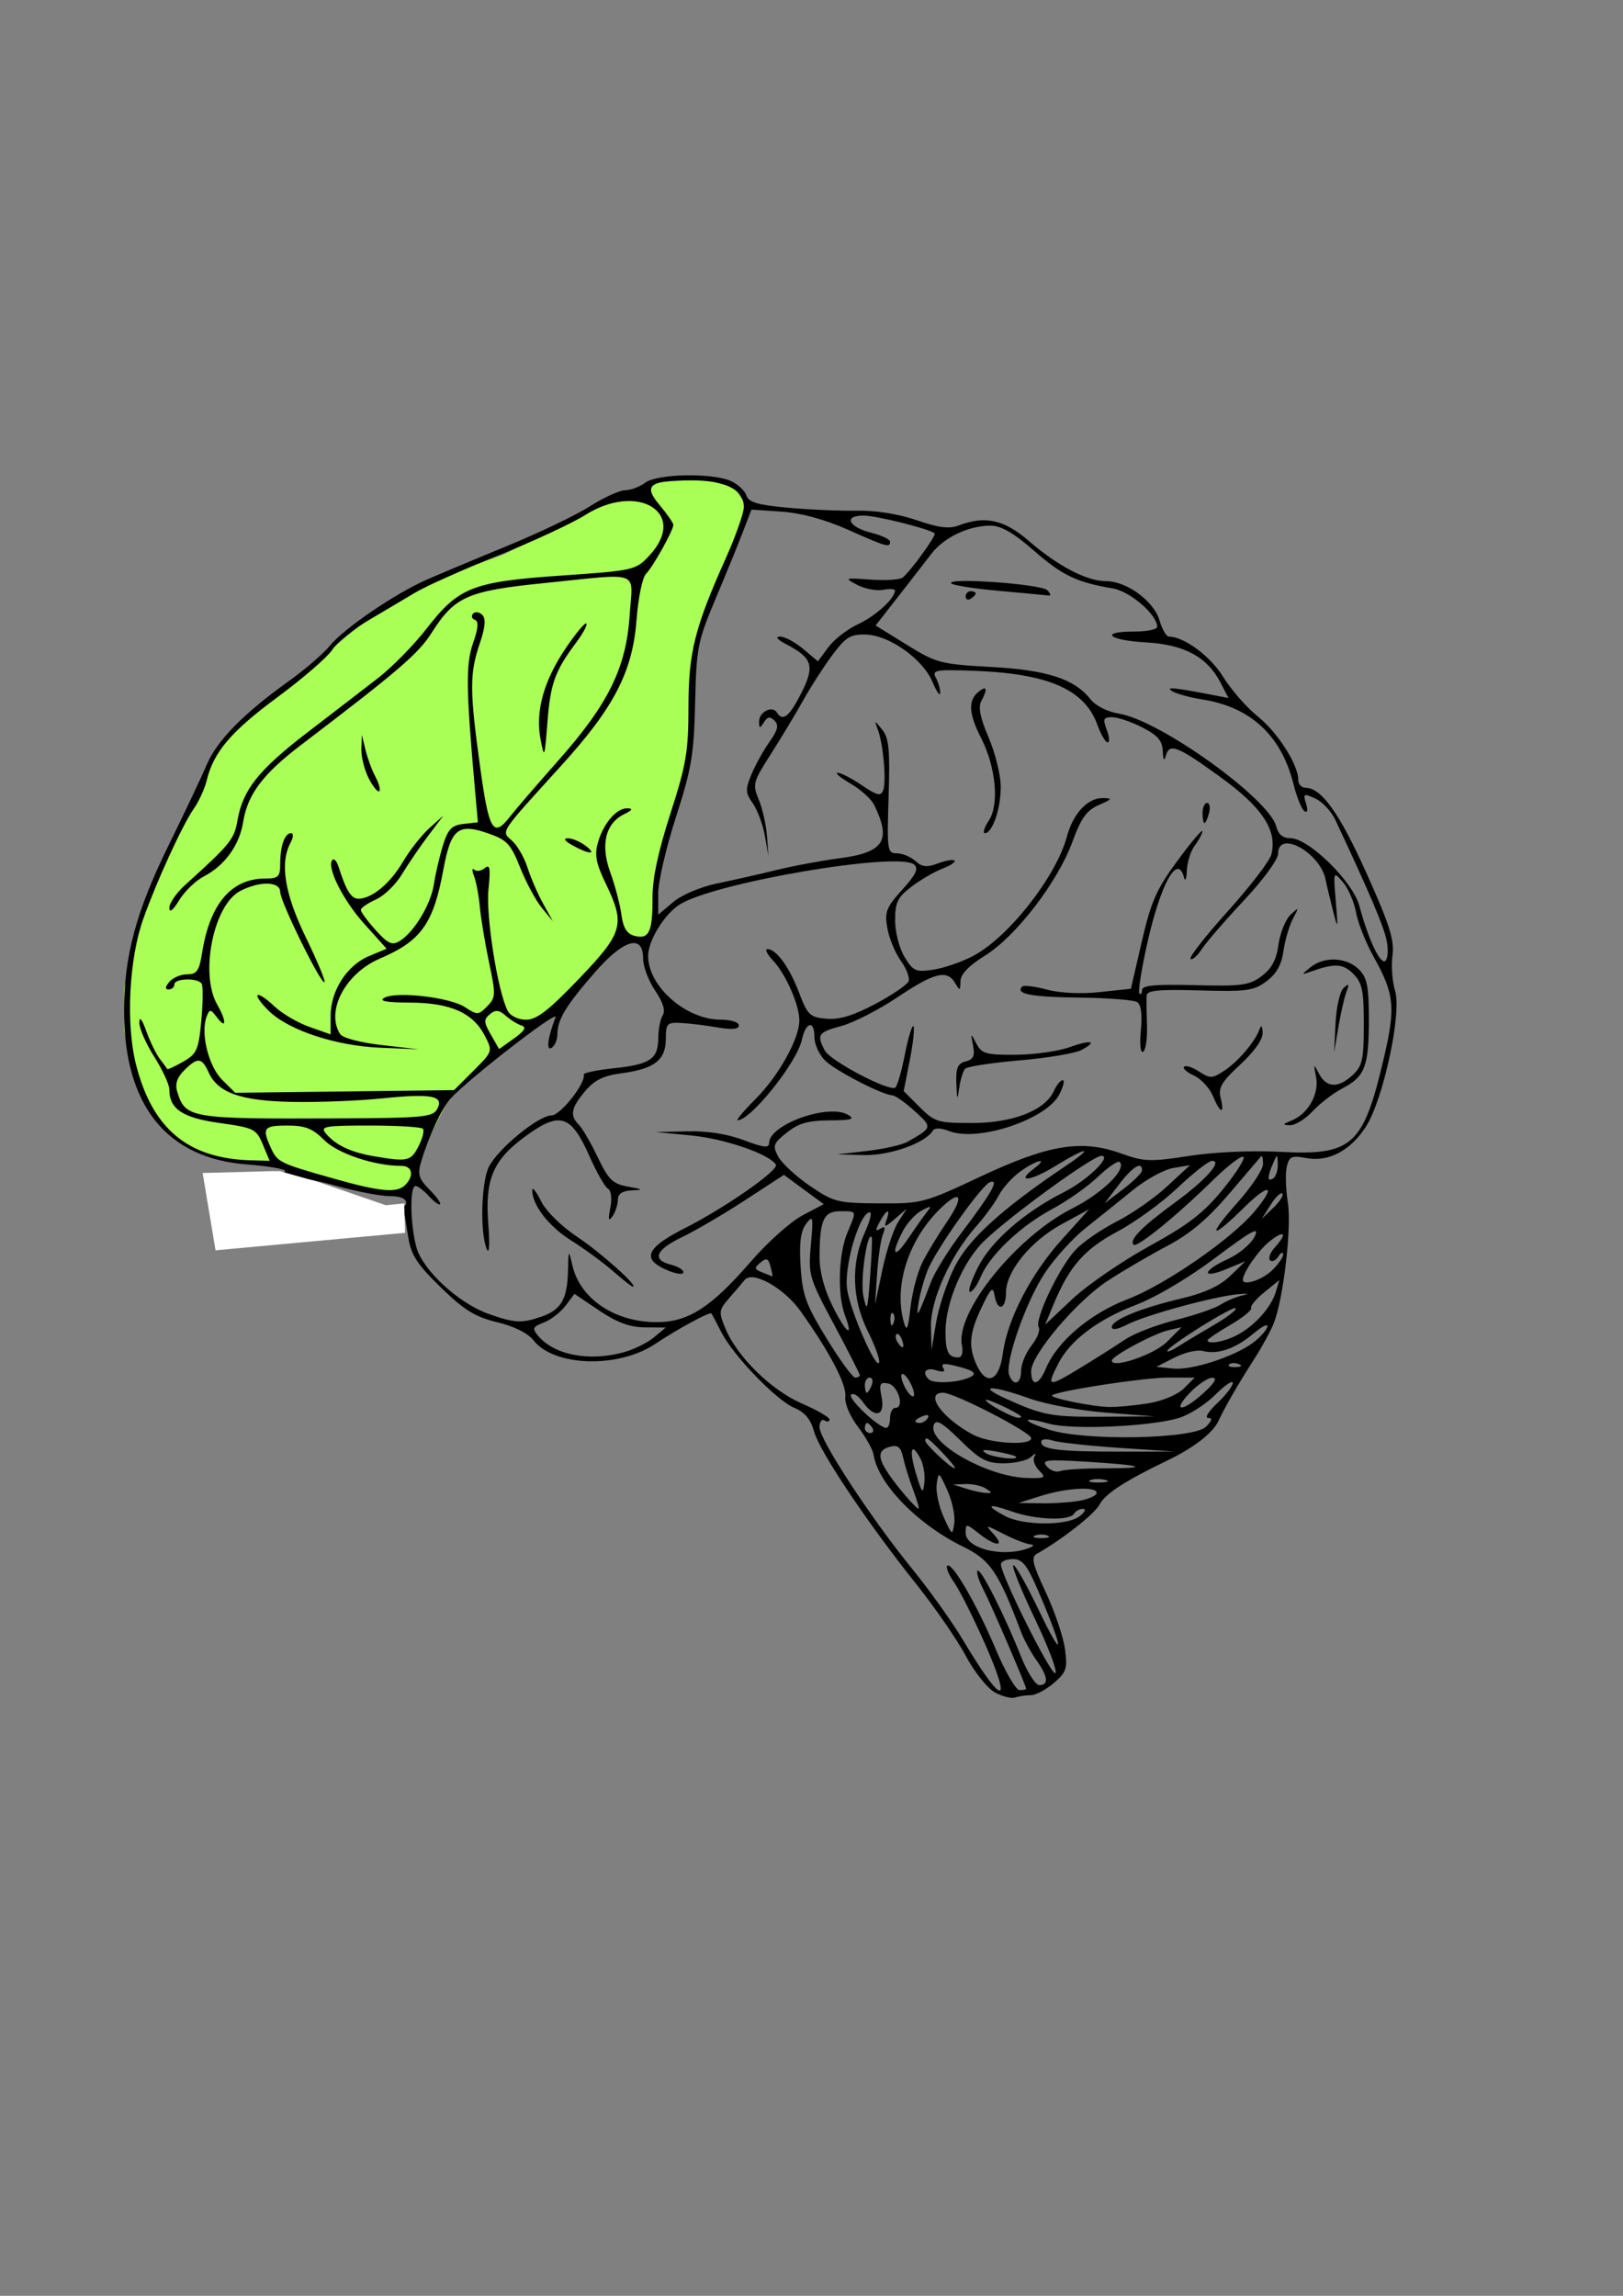 <?xml version="1.0" encoding="UTF-8"?>
<svg width="744.094" height="1052.362" xmlns="http://www.w3.org/2000/svg" xmlns:svg="http://www.w3.org/2000/svg">
 <rect width="100%" height="100%" fill="#808080" stroke="none"/>
 <title>Luria Brain 2</title>

 <g>
  <title>Layer 1</title>
  <path id="svg_2" d="m184.406,548.138c0,0 -48.75,-11.25 -48.75,-11.25c0,0 -12.75,-3.75 -12.75,-3.75c0,0 -24.75,-2.25 -24.75,-2.25c0,0 -10.5,-4.5 -10.5,-4.5c0,0 -12,-8.25 -12,-8.25c0,0 -9,-11.25 -9,-11.25c0,0 -4.5,-9.75 -4.5,-9.75c0,0 -3,-12.75 -3,-12.75c0,0 -2.25,-12 -2.25,-12c0,0 0,-19.5 0,-19.5c0,0 9.75,-39.75 9.75,-39.75c0,0 14.25,-30 14.25,-30c0,0 10.5,-23.25 10.5,-23.25c0,0 7.5,-15.75 7.5,-15.75c0,0 22.5,-21.75 22.5,-21.75c0,0 28.5,-23.25 28.5,-23.25c0,0 21,-17.25 21,-17.25c0,0 35.25,-18.75 35.25,-18.75c0,0 24.75,-9 24.75,-9c0,0 47.25,-23.25 47.25,-23.25c0,0 13.5,-2.25 13.5,-2.25c0,0 8.25,-7.5 8.25,-7.5c0,0 22.5,-1.5 22.5,-1.5c0,0 14.25,3.75 14.25,3.75c0,0 5.25,8.25 5.25,8.25c0,0 -3.75,14.25 -3.75,14.25c0,0 -20.25,50.25 -20.25,50.25c0,0 -1.5,38.25 -1.5,38.25c0,0 -1.5,15 -1.5,15c0,0 -15,51.75 -15,51.75c0,0 0.75,21 0.75,21c0,0 -5.25,9 -5.25,9c0,0 -12,0.75 -12,0.75c0,0 -29.25,30.75 -29.25,30.75c0,0 -33.75,27 -33.75,27c0,0 -12.75,10.5 -12.75,10.5c0,0 -13.5,26.25 -13.5,26.25c0,0 -9.75,21.75 -9.75,21.75z" stroke-linecap="null" stroke-linejoin="null" stroke-dasharray="null" stroke-width="null" fill="#aaff56"/>
  <g id="layer1">
   <path fill="#000000" id="path4755" d="m456.139,775.802c-3.421,-1.861 -9.435,-9.414 -13.364,-16.785c-3.929,-7.37 -14.153,-22.186 -22.721,-32.924c-22.559,-28.27 -44.289,-60.718 -46.833,-69.931c-1.538,-5.572 -4.253,-8.832 -8.986,-10.793c-8.262,-3.422 -28.045,-23.934 -33.59,-34.828c-2.227,-4.374 -4.247,-8.198 -4.49,-8.496c-0.722,-0.887 -15.596,7.191 -25.757,13.989c-16.858,11.278 -46.288,10.438 -55.75,-1.592c-2.63,-3.343 -8.932,-6.495 -16.726,-8.365c-10.08,-2.418 -15.09,-5.513 -25.825,-15.954c-10.886,-10.587 -13.612,-14.794 -14.928,-23.028l-1.61,-10.074l-12.951,1.282c-7.123,0.705 -19.819,1.99 -28.214,2.854c-9.677,0.996 -18.264,0.581 -23.461,-1.134c-8.465,-2.794 -20.199,-12.126 -20.199,-16.065c0,-1.23 6.759,-2.961 15.02,-3.846c8.261,-0.885 15.02,-2.377 15.02,-3.316c0,-0.939 -7.835,-2.301 -17.411,-3.025c-37.158,-2.81 -56.607,-27.223 -56.491,-70.908c0.066,-24.701 5.602,-45.187 20.317,-75.172c7.484,-15.251 15.432,-32.037 17.662,-37.304c4.604,-10.872 16.875,-23.388 37.079,-37.819c7.625,-5.447 16.306,-12.902 19.291,-16.569c6.434,-7.903 29.63,-23.739 44.254,-30.211c5.719,-2.531 22.356,-9.509 36.971,-15.506c14.615,-5.997 31.716,-14.187 38.002,-18.2c6.286,-4.013 13.564,-7.329 16.175,-7.369c2.611,-0.04 6.765,-1.6 9.232,-3.466c5.449,-4.121 30.789,-4.593 39.265,-0.731c3.212,1.464 6.408,4.448 7.101,6.632c0.984,3.1 5.176,4.326 19.108,5.588c9.816,0.89 24.086,1.5 31.712,1.357c8.503,-0.16 19.038,1.529 27.244,4.367c9.976,3.45 14.864,4.062 19.214,2.409c12.154,-4.621 20.869,-2.702 32.176,7.085c13.313,11.522 26.543,18.425 35.313,18.425c9.536,0 21.964,9.073 24.596,17.958c1.216,4.103 3.138,7.46 4.272,7.46c6.948,0 19.083,8.981 24.892,18.422c3.627,5.895 10.796,14.094 15.931,18.22c9.164,7.364 18.55,22.099 18.55,29.121c0,1.957 1.502,3.558 3.337,3.558c7.261,0 15.58,11.675 27.991,39.282c10.526,23.414 12.769,30.526 11.844,37.557c-0.628,4.77 -0.077,12.142 1.225,16.382c3.1,10.101 -5.473,49.81 -13.409,62.109c-7.12,11.035 -17.111,16.307 -27.285,14.398c-6.76,-1.268 -7.88,-0.776 -8.987,3.951c-0.696,2.97 -0.478,10.325 0.483,16.344c1.809,11.329 -1.979,43.94 -6.433,55.376c-1.337,3.433 -5.296,10.712 -8.798,16.175c-7.588,11.837 -13.457,21.981 -16.619,28.725c-2.588,5.519 -11.324,12.256 -23.428,18.069c-19.075,9.16 -28.54,15.291 -30.941,20.041c-2.187,4.326 -17.358,16.272 -28.791,22.67c-2.806,1.57 -2.138,4.499 4.035,17.691c4.069,8.695 8.021,20.357 8.783,25.916c1.242,9.059 0.713,10.685 -5.094,15.675c-3.563,3.062 -8.312,5.567 -10.552,5.567c-2.24,0 -5.458,0.481 -7.15,1.069c-1.693,0.588 -5.877,-0.454 -9.299,-2.315zm-4.627,-22.439c-5.189,-11.756 -11.483,-24.294 -13.987,-27.862c-2.504,-3.568 -3.972,-7.068 -3.263,-7.777c2.081,-2.081 13.601,17.711 22.186,38.115c4.373,10.394 9.312,18.897 10.976,18.897c1.664,0 3.025,-0.291 3.025,-0.648c0,-1.384 -16.068,-38.657 -19.655,-45.594c-2.086,-4.034 -3.264,-7.862 -2.618,-8.508c1.381,-1.381 12.327,20.214 19.846,39.153c2.901,7.308 6.714,13.287 8.473,13.287c4.459,0 3.989,-3.953 -1.366,-11.473c-2.51,-3.525 -5.696,-9.405 -7.079,-13.066c-10.335,-27.355 -14.052,-32.822 -26.435,-38.881c-20.97,-10.259 -39.082,-28.86 -41.123,-42.229c-0.354,-2.323 -3.558,-8.042 -7.118,-12.71c-3.748,-4.915 -6.194,-10.726 -5.81,-13.808c0.684,-5.491 -7.099,-20.361 -20.549,-39.263c-7.61,-10.694 -22.105,-18.755 -25.635,-14.255c-0.855,1.09 -3.944,4.719 -6.865,8.063c-5.03,5.76 -5.129,6.514 -1.875,14.302c5.401,12.926 20.982,28.168 34.995,34.234c6.939,3.004 12.635,6.303 12.656,7.331c0.022,1.028 -1,1.227 -2.271,0.441c-1.271,-0.785 -2.311,0.599 -2.311,3.077c0,5.684 23.477,41.584 42.382,64.811c7.919,9.729 18.425,24.43 23.346,32.669c18.113,30.323 23.081,31.158 10.075,1.692zm23.039,-11.138c-6.183,-12.93 -10.687,-24.064 -10.01,-24.741c0.677,-0.677 5.927,8.548 11.666,20.501c11.473,23.897 11.912,19.859 0.714,-6.574c-5.962,-14.073 -7.971,-16.753 -12.562,-16.753c-3.006,0 -5.465,1.089 -5.465,2.42c0,4.959 23.034,51.044 24.928,49.873c1.084,-0.67 -3.088,-11.797 -9.271,-24.727zm-4.103,-32.188c3.177,-1.018 4.177,-1.954 2.221,-2.08c-1.955,-0.127 -7.525,-2.254 -12.377,-4.728c-8.742,-4.457 -8.785,-4.457 -4.752,0c5.386,5.952 0.961,5.761 -6.732,-0.291c-5.897,-4.638 -6.088,-4.649 -6.088,-0.334c0,6.998 15.834,11.243 27.729,7.434zm9.821,-6.152c-1.589,-0.641 -4.188,-0.641 -5.777,0c-1.589,0.641 -0.289,1.165 2.888,1.165c3.177,0 4.477,-0.524 2.888,-1.165zm-45.937,-20.761c-3.895,-8.609 -4.056,-8.701 -4.883,-2.787c-0.47,3.364 0.958,10.123 3.173,15.02c3.895,8.609 4.056,8.701 4.883,2.787c0.47,-3.364 -0.958,-10.123 -3.173,-15.02zm60.515,11.967c2.467,-1.866 3.247,-3.426 1.733,-3.466c-1.514,-0.04 -3.395,0.966 -4.18,2.237c-2.094,3.389 -17.626,2.817 -28.593,-1.053c-10.973,-3.872 -12.395,-2.958 -3.179,2.042c8.285,4.495 28.407,4.636 34.219,0.24zm-76.211,-12.205c-1.788,-4.766 -3.854,-11.428 -4.593,-14.806c-1.04,-4.757 -2.386,-5.868 -5.974,-4.93c-5.633,1.473 -5.848,4.759 -0.804,12.289c4.142,6.184 12.7,16.111 13.888,16.111c0.404,0 -0.729,-3.899 -2.517,-8.665zm76.942,4.91c3.971,-0.794 7.221,-2.354 7.221,-3.466c0,-3.07 -13.743,-2.354 -25.418,1.325l-10.398,3.276l10.687,0.155c5.878,0.085 13.936,-0.495 17.908,-1.29zm-73.699,-19.436c-4.161,-7.775 -5.194,-3.656 -1.848,7.369c2.71,8.93 3.128,9.353 3.768,3.805c0.396,-3.432 -0.468,-8.46 -1.92,-11.174zm30.084,13.948c-1.906,-1.232 -6.066,-2.152 -9.243,-2.045l-5.777,0.195l5.777,1.85c3.177,1.018 7.337,1.938 9.243,2.045c3.081,0.173 3.081,-0.054 0,-2.045zm54.836,-3.912c-2.248,-0.586 -5.368,-0.547 -6.932,0.086c-1.565,0.633 0.275,1.112 4.088,1.065c3.813,-0.047 5.093,-0.565 2.844,-1.151zm-30.429,-4.362c-2.009,-2.009 -2.97,-4.868 -2.137,-6.354c0.988,-1.762 0.433,-1.697 -1.596,0.186c-1.712,1.589 -7.287,2.888 -12.391,2.888c-7.916,0 -10.856,-1.554 -20.018,-10.578c-8.32,-8.195 -11.047,-9.775 -12.106,-7.015c-3.136,8.172 24.807,23.965 43.071,24.342c8.049,0.166 8.507,-0.141 5.178,-3.47zm29.314,-0.969c22.283,0 18.993,-1.395 -7.096,-3.01c-18.884,-1.169 -21.19,-0.91 -18.693,2.099c1.566,1.888 4.326,2.865 6.133,2.171c1.807,-0.693 10.652,-1.26 19.656,-1.26zm-73.362,-6.932c-6.709,-7.002 -8.088,-7.968 -8.088,-5.666c0,1.586 11.782,12.599 13.479,12.599c0.688,0 -1.738,-3.119 -5.391,-6.932zm33.313,1.487c-0.53,-0.453 -4.602,-1.491 -9.05,-2.308c-5.69,-1.044 -7.06,-0.81 -4.622,0.788c3.132,2.053 15.963,3.479 13.672,1.519zm47.562,-3.942c-13.98,-0.938 -27.757,-2.45 -30.617,-3.361c-3.143,-1.001 -5.199,-0.696 -5.199,0.77c0,3.346 8.643,4.357 36.971,4.323l24.262,-0.029l-25.418,-1.704zm-40.438,-4.452c0,-2.671 -35.206,-20.822 -40.386,-20.822c-8.824,0 -0.372,11.789 13.813,19.267c7.67,4.044 26.573,5.15 26.573,1.555zm80.133,-5.225c2.847,-2.848 3.141,-4.044 0.992,-4.044c-1.678,0 0.179,-3.017 4.126,-6.704c3.947,-3.687 7.177,-7.881 7.177,-9.32c0,-1.439 -3.62,1.004 -8.044,5.428c-4.424,4.424 -11.963,9.214 -16.753,10.645c-13.175,3.935 -48.949,5.501 -59.415,2.601c-13.169,-3.648 -12.964,-1.365 0.252,2.812c16.443,5.196 66.033,4.215 71.664,-1.418zm-152.921,0.578c-0.785,-1.271 -1.887,-2.311 -2.447,-2.311c-0.561,0 -1.019,1.04 -1.019,2.311c0,1.271 1.101,2.311 2.447,2.311c1.346,0 1.804,-1.04 1.019,-2.311zm8.088,-4.622c0,-2.542 1.112,-4.621 2.471,-4.621c4.319,0 1.199,-10.312 -3.385,-11.186c-3.766,-0.718 -4.178,0.169 -2.946,6.331c1.74,8.701 -3.204,9.903 -8.665,2.107c-1.949,-2.783 -4.341,-4.263 -5.315,-3.288c-1.69,1.69 12.491,15.088 16.107,15.218c0.953,0.034 1.733,-2.018 1.733,-4.559zm17.314,0.026c0.81,-1.31 -0.118,-1.697 -2.174,-0.908c-4.003,1.536 -4.736,3.192 -1.412,3.192c1.196,0 2.81,-1.028 3.586,-2.284zm42.572,-0.888c-2.359,-2.111 -15.982,-8.384 -15.982,-7.359c0,1.436 11.98,8.004 14.827,8.128c1.165,0.051 1.685,-0.295 1.155,-0.769zm39.475,-1.537c-12.349,-0.949 -27.922,-3.826 -35.6,-6.577c-17.27,-6.186 -24.368,-6.084 -10.614,0.153c17.024,7.721 20.902,8.432 45.059,8.268l23.107,-0.157l-21.952,-1.688zm19.237,-4.331c6.355,-1.045 13.283,-3.967 16.111,-6.794l4.961,-4.962l-12.464,0c-10.951,0 -50.785,6.13 -52.893,8.14c-1.243,1.185 18.548,5.218 26.203,5.34c3.813,0.06 11.949,-0.715 18.081,-1.723zm25.208,-4.756c5.069,-4.611 6.361,-6.887 3.935,-6.932c-1.986,-0.037 -6.6,3.052 -10.253,6.864c-8.597,8.973 -3.531,9.027 6.318,0.068zm-134.562,-4.689c-1.477,-2.759 -3.205,-4.497 -3.84,-3.862c-0.635,0.635 0.053,3.413 1.53,6.173c1.477,2.759 3.205,4.497 3.84,3.862c0.635,-0.635 -0.053,-3.413 -1.53,-6.173zm-17.65,1.155c0.732,-1.906 0.323,-3.466 -0.908,-3.466c-1.231,0 -2.238,1.56 -2.238,3.466c0,1.906 0.409,3.466 0.908,3.466c0.5,0 1.507,-1.56 2.238,-3.466zm44.07,-3.23c4.984,-1.952 3.314,-3.462 -6.395,-5.786c-4.643,-1.111 -6.071,-0.796 -4.91,1.083c1.132,1.831 0.12,2.169 -3.272,1.092c-4.693,-1.49 -6.626,0.888 -3.37,4.144c2.003,2.003 12.247,1.698 17.947,-0.534zm24.416,-3.391c0,-3.006 2.147,-8.195 4.772,-11.531c2.624,-3.336 4.114,-7.13 3.311,-8.43c-2.077,-3.361 9.486,-27.631 16.888,-35.448c3.423,-3.615 11.943,-9.479 18.933,-13.032c6.99,-3.553 17.388,-10.805 23.107,-16.115l10.398,-9.656l-7.634,1.281c-4.199,0.705 -12.517,5.256 -18.486,10.114c-5.968,4.859 -15.671,12.643 -21.56,17.299c-5.89,4.656 -14.348,13.953 -18.797,20.661c-8.729,13.162 -18.547,41.234 -16.388,46.86c2.051,5.345 5.456,4.095 5.456,-2.003zm11.362,-1.004c5.105,-12.325 20.288,-25.209 37.423,-31.757c17.17,-6.561 47.49,-27.482 58.095,-40.085c10.39,-12.347 7.202,-13.633 -4.711,-1.899c-15.318,15.088 -17.198,13.655 -2.994,-2.281c6.456,-7.244 11.738,-15.216 11.738,-17.715c0,-2.5 -0.372,-4.112 -0.827,-3.583c-0.455,0.529 -7.073,8.282 -14.707,17.227c-9.975,11.688 -18.031,18.453 -28.634,24.042c-8.115,4.277 -20.288,11.407 -27.052,15.843c-14.363,9.42 -35.072,33.893 -35.072,41.445c0,7.207 3.51,6.562 6.741,-1.237zm16.91,-0.972c6.691,-4.093 15.48,-9.669 19.53,-12.392c4.051,-2.723 14.449,-6.719 23.107,-8.88c8.658,-2.161 17.898,-5.327 20.533,-7.035c2.635,-1.708 7.314,-3.652 10.398,-4.319c3.084,-0.667 1.968,-0.87 -2.48,-0.45c-11.319,1.067 -42.414,9.589 -50.784,13.917c-4.292,2.219 -6.984,2.652 -6.984,1.123c0,-3.267 13.182,-8.665 32.127,-13.155c10.429,-2.472 17.432,-5.729 22.175,-10.313l6.932,-6.701l-8.665,3.591c-11.651,4.829 -11.124,0.718 0.585,-4.562c5.088,-2.294 10.623,-6.923 12.301,-10.286c2.454,-4.919 -1.043,-3.041 -17.879,9.602c-12.506,9.391 -27.329,18.162 -36.829,21.792c-17.064,6.52 -29.745,16.085 -35.128,26.493c-5.871,11.353 -5.108,11.462 11.059,1.573zm-102.214,4.032c0,-0.604 -5.336,-11.085 -11.858,-23.291c-11.463,-21.454 -11.815,-22.667 -10.573,-36.451c1.176,-13.045 0.99,-13.865 -2.184,-9.637c-2.53,3.37 -3.211,8.689 -2.517,19.641c0.824,13.003 2.426,17.424 11.925,32.928c6.035,9.849 11.925,17.908 13.089,17.908c1.164,0 2.117,-0.494 2.117,-1.098zm65.561,-9.877c2.093,-15.774 12.885,-36.595 27.182,-52.443l12.394,-13.739l-12.531,6.807c-14.229,7.729 -25.596,21.68 -25.596,31.416c0,7.807 -3.906,8.847 -5.206,1.386c-0.77,-4.418 -1.654,-3.637 -5.887,5.199c-5.671,11.838 -6.234,18.051 -2.401,26.464c4.543,9.97 10.372,7.506 12.044,-5.09zm114.529,-4.865c3.097,-2.245 6.12,-5.548 6.717,-7.34c0.598,-1.792 -2.276,-0.429 -6.387,3.03c-8.282,6.969 -16.395,9.732 -23.286,7.929c-2.498,-0.653 -8.279,0.718 -12.848,3.047l-8.306,4.234l7.686,0.797c8.424,0.873 27.558,-5.271 36.424,-11.697zm-176.426,-5.426c-7.335,-14.718 -7.815,-31.066 -1.334,-45.348c2.685,-5.916 3.443,-9.637 1.857,-9.109c-4.809,1.603 -11.505,25.239 -9.996,35.286c1.516,10.094 13.415,37.26 14.671,33.493c0.428,-1.283 -1.911,-7.728 -5.197,-14.323zm170.072,15.067c-1.668,-0.667 -3.661,-0.585 -4.429,0.182c-0.768,0.768 0.597,1.314 3.033,1.214c2.692,-0.111 3.239,-0.658 1.396,-1.396zm-32.931,-10.182l6.723,-6.723l-6.176,1.428c-6.693,1.547 -25.817,11.837 -25.817,13.891c0,3.881 19.388,-2.714 25.27,-8.595zm-249.016,4.758c4.664,-1.295 10.903,-4.375 13.864,-6.842l5.384,-4.487l-9.588,-0.077c-6.935,-0.056 -12.728,-2.19 -20.933,-7.711l-11.344,-7.634l-4.119,5.461c-2.265,3.004 -6.736,6.456 -9.935,7.672c-5.07,1.928 -5.414,2.696 -2.678,5.993c7.4,8.916 23.481,12.032 39.349,7.625zm155.008,-3.302c-2.893,-15.134 24.891,-49.566 50.462,-62.534c14.007,-7.104 25.211,-18.046 21.884,-21.373c-0.76,-0.76 -5.263,2.308 -10.005,6.819c-4.742,4.511 -14.176,11.159 -20.963,14.773c-14.413,7.675 -28.628,21.151 -32.712,31.013c-1.583,3.821 -3.808,6.947 -4.947,6.947c-1.138,0 0.548,-5.166 3.748,-11.48c6.008,-11.857 21.283,-25.163 39.319,-34.249c10.681,-5.381 22.319,-16.671 17.155,-16.641c-3.937,0.022 -41.297,27.127 -53.564,38.86c-9.755,9.331 -17.893,28.295 -17.893,41.698c0,9.227 1.294,11.852 5.841,11.852c1.686,0 2.338,-2.211 1.674,-5.683zm115.634,-9.235c6.094,-3.542 10.544,-6.976 9.889,-7.631c-1.241,-1.241 -31.368,17.603 -31.368,19.62c0,0.632 2.34,-0.358 5.199,-2.2c2.86,-1.842 10.185,-6.247 16.279,-9.789zm-143.149,6.731c-0.753,-1.961 -1.864,-3.07 -2.47,-2.464c-0.606,0.606 -0.416,2.21 0.422,3.566c2.278,3.687 3.61,2.97 2.048,-1.101zm24.113,-33.164c6.309,-12.746 21.677,-26.721 51.161,-46.526c13.405,-9.004 9.706,-8.854 -5.013,0.203c-11.248,6.921 -18.443,7.72 -9.656,1.071c6.95,-5.258 1.362,-4.098 -6.201,1.288c-3.71,2.642 -8.184,7.581 -9.941,10.976c-1.758,3.395 -6.43,9.812 -10.384,14.26c-11.772,13.243 -21.051,33.826 -20.741,46.006l0.27,10.607l2.079,-12.531c1.143,-6.892 4.936,-18.301 8.427,-25.355zm129.444,31.173c8.053,-4.19 15.653,-12.592 17.814,-19.696l1.708,-5.612l-6.919,5.612c-3.805,3.087 -6.509,6.334 -6.008,7.215c0.501,0.881 -3.793,4.36 -9.543,7.729c-5.75,3.369 -10.454,6.548 -10.454,7.062c0,2.05 7.509,0.755 13.401,-2.311zm-179.708,-9.292c-3.456,-9.089 -2.908,-27.928 1.091,-37.498c4.422,-10.584 4.595,-10.042 -3.197,-10.042c-7.624,0 -9.43,3.985 -9.481,20.92c-0.02,6.767 2.125,14.85 6.011,22.648c6.23,12.502 9.78,15.03 5.575,3.971zm35.714,-24.433c2.284,-4.448 7.227,-12.58 10.983,-18.07c7.873,-11.508 6.827,-15.335 -1.958,-7.164c-15.246,14.18 -22.515,35.953 -17.682,52.963c1.32,4.646 1.922,3.288 3.072,-6.932c0.787,-6.99 3.3,-16.348 5.584,-20.796zm-13.586,23.733c-0.768,-0.768 -1.314,0.597 -1.214,3.033c0.111,2.692 0.658,3.239 1.396,1.396c0.668,-1.668 0.586,-3.661 -0.182,-4.429zm-161.131,1.442c8.967,-3.126 11.778,-8.005 12.086,-20.979c0.235,-9.929 0.244,-9.939 2.05,-2.312c3.609,15.247 19.444,25.845 38.616,25.845c14.494,0 24.922,-6.723 43.261,-27.889c7.527,-8.688 18.101,-18.138 23.496,-21l9.81,-5.204l-9.12,-6.707l-9.12,-6.707l-17.842,11.627c-9.813,6.395 -22.782,13.992 -28.818,16.884c-12.129,5.809 -14.025,10.415 -5.199,12.63c3.177,0.797 5.777,2.351 5.777,3.453c0,2.629 -12.134,-2.016 -14.263,-5.46c-2.383,-3.857 2.005,-8.163 15.058,-14.778c18.432,-9.34 43.127,-26.582 41.603,-29.047c-2.998,-4.851 -23.518,-11.904 -38.932,-13.381l-16.175,-1.55l14.417,-0.339c9.312,-0.219 18.517,1.219 25.995,4.061c9.004,3.421 11.578,3.713 11.578,1.313c0,-8.472 27.13,-18.207 36.143,-12.97c3.459,2.01 1.821,2.512 -8.414,2.577c-9.845,0.063 -14.26,1.323 -19.592,5.589c-6.257,5.006 -6.614,6.01 -3.926,11.032c1.626,3.039 8.153,9.071 14.504,13.405c10.896,7.435 12.681,7.888 31.655,8.02c19.612,0.137 20.757,-0.165 46.481,-12.244c31.343,-14.718 46.31,-17.183 64.539,-10.628c10.512,3.78 13.399,3.885 31.115,1.129c11.465,-1.784 28.675,-2.559 41.681,-1.879c33.366,1.745 38.268,-2.704 47.742,-43.337c5.376,-23.056 4.753,-29.061 -4.785,-46.125c-3.552,-6.354 -7.175,-15.489 -8.051,-20.299c-0.876,-4.81 -3.582,-11.049 -6.013,-13.864c-4.415,-5.114 -4.418,-5.107 -3.262,8.745c1.075,12.873 0.988,13.203 -1.216,4.622c-1.305,-5.084 -2.877,-11.672 -3.492,-14.641c-2.569,-12.401 -21.727,-22.816 -21.727,-11.812c0,2.673 -6.811,11.999 -15.61,21.374c-8.586,9.148 -17.31,19.232 -19.389,22.409c-2.078,3.177 -4.4,5.182 -5.159,4.456c-0.76,-0.727 6.967,-10.59 17.171,-21.919c10.203,-11.329 19.154,-22.998 19.89,-25.93c2.785,-11.095 -4.151,-21.584 -23.537,-35.594c-19.852,-14.346 -23.287,-15.642 -24.919,-9.398c-0.655,2.507 -1.159,1.647 -1.325,-2.264c-0.208,-4.901 -2.309,-7.349 -9.419,-10.976c-5.033,-2.568 -11.246,-4.668 -13.807,-4.668c-4.012,0 -4.353,0.799 -2.46,5.777c1.208,3.177 1.391,5.777 0.407,5.777c-0.984,0 -3.104,-3.637 -4.712,-8.083c-5.9,-16.318 -22.642,-23.559 -57.282,-24.775c-17.07,-0.6 -18.643,-0.295 -16.753,3.237c1.148,2.144 2.033,5.267 1.968,6.939c-0.066,1.672 -1.655,-0.599 -3.533,-5.047c-4.428,-10.49 -19.753,-21.397 -30.506,-21.711c-7.065,-0.207 -9.218,1.099 -15.337,9.297c-3.915,5.246 -9.943,14.604 -13.396,20.796c-3.453,6.192 -10.152,17.311 -14.887,24.708c-8.137,12.711 -8.441,13.852 -5.542,20.796c1.687,4.041 3.384,11.507 3.77,16.59l0.703,9.243l-1.679,-9.307c-0.924,-5.119 -3.408,-11.775 -5.521,-14.792c-3.417,-4.878 -3.478,-6.354 -0.552,-13.356c1.809,-4.33 5.524,-11.011 8.257,-14.848c3.78,-5.308 4.324,-7.62 2.276,-9.667c-2.047,-2.048 -3.212,-1.867 -4.87,0.756c-1.88,2.974 -2.184,2.926 -2.215,-0.35c-0.04,-4.351 6.066,-7.505 8.115,-4.19c2.712,4.388 5.737,2.012 11.226,-8.821c6.305,-12.442 5.174,-16.122 -6.886,-22.412c-4.125,-2.151 -5.223,-3.506 -2.847,-3.515c2.127,-0.008 6.903,2.541 10.614,5.664l6.748,5.678l4.79,-6.478c2.634,-3.563 8.776,-8.319 13.648,-10.568c7.972,-3.681 16.761,-11.672 16.895,-15.363c0.028,-0.777 -2.425,-0.939 -5.452,-0.361c-3.027,0.579 -8.354,-0.442 -11.838,-2.267c-6.111,-3.202 -5.897,-3.288 6.081,-2.425c6.829,0.491 13.462,0.068 14.74,-0.942c3.593,-2.838 15.574,-19.373 14.662,-20.236c-2.136,-2.019 -26.696,-8.173 -32.617,-8.173c-9.383,0 -6.952,5.238 3.676,7.917c4.67,1.177 8.49,2.997 8.49,4.044c0,2.88 -1.362,2.494 -19.254,-5.457c-10.655,-4.735 -21.507,-7.696 -30.427,-8.301l-13.864,-0.941l-3.84,10.034c-2.112,5.519 -7.783,19.393 -12.602,30.831c-8.23,19.536 -8.799,22.433 -9.386,47.803c-0.545,23.591 -1.655,30.194 -8.772,52.211c-4.481,13.863 -8.148,29.617 -8.148,35.011l0,9.806l6.905,-5.811c3.97,-3.341 12.564,-6.975 20.219,-8.55c7.322,-1.507 19.552,-4.274 27.178,-6.149c7.625,-1.875 20.583,-4.285 28.795,-5.356c20.418,-2.663 23.926,-8.058 15.906,-24.47c-1.308,-2.676 -6.182,-7.072 -10.831,-9.768c-4.649,-2.696 -7.298,-4.925 -5.887,-4.954c1.411,-0.029 6.386,2.539 11.055,5.707c6.977,4.735 8.722,5.152 9.8,2.342c1.55,-4.038 0.056,-21.155 -2.42,-27.744c-1.733,-4.61 -1.728,-4.61 2,-0.024c3.072,3.78 3.59,9.225 2.91,30.617c-0.786,24.728 -0.599,26.019 3.779,26.019c2.534,0 6.363,1.589 8.509,3.532c3.073,2.781 5.268,3.013 10.323,1.091c3.531,-1.343 6.94,-1.921 7.576,-1.286c0.635,0.635 -1.844,2.296 -5.509,3.689c-3.666,1.394 -10.049,5.115 -14.185,8.27c-6.385,4.87 -7.519,7.2 -7.511,15.439c0.005,5.415 1.928,12.851 4.352,16.826c3.96,6.495 5.132,7.003 13.278,5.76c4.914,-0.75 13.164,-3.62 18.334,-6.378c16.15,-8.615 37.857,-36.295 42.77,-54.538c2.882,-10.705 9.564,-17.853 16.574,-17.731c4.498,0.078 4.242,0.507 -1.897,3.181c-5.611,2.443 -8.149,5.979 -12.128,16.891c-6.689,18.345 -25.842,43.296 -39.982,52.086c-7.597,4.723 -11.294,8.588 -11.341,11.86c-0.064,4.407 -0.287,4.481 -2.425,0.81c-3.674,-6.307 -9.505,-4.883 -26.405,6.45c-8.607,5.771 -20.182,11.706 -25.724,13.188c-10.732,2.87 -11.495,4.008 -7.586,11.314c2.528,4.724 29.271,18.788 32.238,16.954c0.891,-0.551 2.872,-7.367 4.403,-15.146c1.531,-7.78 3.303,-13.625 3.938,-12.99c0.635,0.635 -0.109,7.583 -1.655,15.439l-2.81,14.283l7.316,7.315c6.864,6.864 8.345,7.316 24.023,7.316c18.674,0 33.46,-5.766 37.475,-14.615c1.255,-2.764 3.101,-5.026 4.103,-5.026c1.002,0 0.286,2.97 -1.59,6.599c-5.908,11.424 -37.16,21.84 -50.349,16.78c-4.048,-1.553 -6.767,-1.606 -7.667,-0.151c-3.506,5.672 -19.848,11.42 -31.605,11.116l-12.223,-0.316l13.864,-1.596c7.625,-0.878 15.944,-2.78 18.486,-4.228c11.404,-6.494 11.418,-6.556 3.202,-14.025c-4.303,-3.912 -8.863,-7.153 -10.134,-7.202c-4.71,-0.184 -26.338,-11.364 -30.997,-16.022c-2.651,-2.651 -4.819,-7.419 -4.819,-10.596c0,-8.07 -3.936,-7.225 -5.796,1.244c-2.26,10.289 -23.201,36.521 -29.381,36.805c-0.92,0.042 2.774,-4.37 8.209,-9.804c10.553,-10.553 20.037,-27.584 20.037,-35.982c0,-7.121 -6.192,-21.218 -12.067,-27.471c-2.703,-2.877 -3.854,-5.231 -2.559,-5.231c4.063,0 10.092,8.297 14.504,19.962c3.891,10.287 4.95,11.293 12.576,11.949c5.947,0.512 12.363,-1.434 22.445,-6.808c7.764,-4.138 14.61,-8.809 15.213,-10.379c0.602,-1.57 -1.012,-5.785 -3.588,-9.367c-2.576,-3.582 -5.354,-10.304 -6.175,-14.937c-1.318,-7.444 -0.525,-9.494 6.815,-17.619c6.394,-7.078 7.64,-9.744 5.411,-11.58c-7.285,-6.001 -90.954,8.209 -107.21,18.208c-7.13,4.386 -14.688,16.596 -14.688,23.73c0,13.953 17.353,29.191 33.242,29.191c4.674,0 8.35,1.151 8.35,2.615c0,1.8 -3.059,2.09 -9.82,0.929c-5.401,-0.927 -12.929,-1.844 -16.727,-2.037c-6.352,-0.323 -6.909,0.267 -6.932,7.345c-0.032,9.631 -5.277,13.72 -20.124,15.69c-8.505,1.128 -12.575,3.122 -16.924,8.29c-6.416,7.625 -7.065,11.131 -2.838,15.322c1.589,1.575 5.488,8.282 8.665,14.904c4.973,10.366 6.902,12.24 13.864,13.47c7.041,1.244 7.265,1.468 1.733,1.733c-4.38,0.21 -6.366,1.56 -6.39,4.348c-0.019,2.224 -1.122,5.604 -2.451,7.51c-1.806,2.592 -2.055,1.627 -0.985,-3.824c0.856,-4.364 0.4,-7.927 -1.138,-8.878c-1.413,-0.873 -5.155,-7.436 -8.316,-14.584c-8.61,-19.47 -13.652,-21.009 -29.823,-9.109c-14.522,10.687 -18.226,19.497 -16.684,39.688c0.744,9.743 0.464,14.48 -0.692,11.725c-3.176,-7.566 -2.525,-30.92 1.055,-37.843c4.311,-8.338 22.726,-23.391 28.613,-23.391c4.094,0 15.754,-14.746 14.823,-18.745c-0.181,-0.778 6.015,-2.078 13.77,-2.889c16.709,-1.746 20.337,-4.218 20.385,-13.887c0.019,-3.975 0.941,-8.656 2.047,-10.402c1.327,-2.094 0.135,-5.94 -3.501,-11.298c-3.032,-4.468 -5.513,-11.098 -5.513,-14.733c0,-11.447 -8.989,-8.766 -22.39,6.677c-13.103,15.1 -16.892,21.385 -16.892,28.018c0,2.55 -1.191,5.373 -2.648,6.273c-2.616,1.617 -1.815,-4.621 1.805,-14.056c1.452,-3.784 -40.315,28.591 -48.172,37.34c-4.089,4.554 -10.243,17.829 -13.574,29.283c-1.572,5.407 -0.884,7.585 3.907,12.376c3.198,3.198 5.399,6.231 4.89,6.739c-0.508,0.508 -2.812,-1.162 -5.12,-3.711c-2.307,-2.55 -5.074,-4.636 -6.148,-4.636c-2.706,0 -2.425,17.846 0.443,28.173c2.898,10.433 19.335,25.585 33.014,30.432c12.034,4.264 15.21,4.424 24.373,1.23zm32.646,-20.888c-4.448,-3.893 -13.055,-10.197 -19.127,-14.008c-10.342,-6.491 -17.849,-16.208 -17.841,-23.092c0.002,-1.652 1.822,0.625 4.044,5.06c2.36,4.711 9.323,11.572 16.749,16.502c10.81,7.178 28.421,23.003 25.273,22.71c-0.555,-0.052 -4.649,-3.279 -9.098,-7.173zm311.234,-69.009c7.554,-3.043 12.699,-12.233 11.168,-19.952c-1.236,-6.23 -1.157,-6.308 1.403,-1.4c3.369,6.46 8.839,6.633 15.434,0.488c4.384,-4.085 5.057,-7.159 5.057,-23.107c0,-15.601 -0.736,-19.132 -4.848,-23.243c-4.723,-4.723 -8.473,-4.923 -19.415,-1.038c-4.556,1.618 -4.558,1.589 -0.136,-2.014c6.177,-5.033 16.542,-4.579 22.088,0.967c3.857,3.857 4.622,7.702 4.622,23.259c0,21.315 -1.822,26.01 -12.171,31.362c-4.077,2.108 -10.182,6.798 -13.567,10.422c-3.385,3.624 -8.078,6.523 -10.427,6.443c-3.623,-0.124 -3.503,-0.456 0.792,-2.187zm-36.135,-11.232c-1.511,-3.648 -5.411,-7.846 -8.666,-9.329c-3.256,-1.483 -5.297,-3.319 -4.537,-4.079c0.76,-0.76 3.853,0.237 6.873,2.216c5.003,3.278 6.021,3.25 11.456,-0.315c6.322,-4.147 13.982,-13.066 16.175,-18.832c0.916,-2.41 1.374,-1.972 1.5,1.439c0.112,3.003 -3.86,8.631 -10.242,14.514c-8.569,7.899 -10.169,10.624 -8.992,15.314c1.949,7.764 -0.197,7.206 -3.566,-0.927zm-117.624,-5.715c-0.276,-7.088 0.583,-9.124 4.253,-10.084c3.554,-0.929 4.331,-2.587 3.418,-7.293c-1.15,-5.931 -1.11,-5.954 1.531,-0.892c2.405,4.611 4.438,5.188 17.956,5.098c8.384,-0.056 19.364,-1.569 24.399,-3.362c10.26,-3.654 13.569,-2.97 5.784,1.196c-2.804,1.501 -15.551,3.636 -28.326,4.746c-12.775,1.11 -24.008,2.826 -24.961,3.813c-0.953,0.988 -2.177,4.915 -2.72,8.728c-0.869,6.103 -1.028,5.87 -1.333,-1.949zm84.607,-24.401c0.71,-7.391 0.109,-11.772 -1.774,-12.936c-1.566,-0.968 -13.557,-1.883 -26.647,-2.033c-21.915,-0.251 -29.312,-1.69 -25.956,-5.046c0.719,-0.719 5.787,-0.101 11.262,1.373c6,1.615 15.633,2.072 24.247,1.15l14.292,-1.531l5.006,-21.663c4.244,-18.366 6.743,-24.017 16.423,-37.13c6.28,-8.507 11.385,-14.545 11.344,-13.418c-0.041,1.127 -1.6,4.067 -3.466,6.534c-1.866,2.467 -3.513,7.666 -3.661,11.553c-0.147,3.888 -0.744,5.249 -1.325,3.025c-2.914,-11.15 -10.749,3.034 -16.88,30.558c-2.631,11.812 -4.23,22.03 -3.554,22.707c0.677,0.676 1.23,-0.048 1.23,-1.61c0,-2.105 6.259,-2.675 24.208,-2.204c21.451,0.563 24.938,0.092 30.617,-4.142c4.61,-3.436 6.78,-7.491 7.731,-14.44c0.727,-5.314 3.188,-11.445 5.469,-13.623c3.962,-3.783 4.012,-3.702 1.115,1.817c-1.667,3.177 -3.609,9.827 -4.314,14.778c-0.896,6.29 -3.252,10.466 -7.825,13.864c-5.844,4.344 -9.113,4.787 -30.617,4.155c-18.559,-0.546 -24.122,-0.017 -24.28,2.311c-0.113,1.661 -0.041,7.853 0.159,13.761c0.2,5.908 -0.591,11.332 -1.759,12.053c-1.231,0.761 -1.672,-3.381 -1.049,-9.863zm89.247,-3.192c0.359,-7.352 2.017,-14.631 3.685,-16.175c2.453,-2.271 2.7,-1.925 1.295,1.814c-0.955,2.542 -2.613,9.82 -3.685,16.175l-1.948,11.554l0.653,-13.368zm-158.92,-92.997c4.832,-7.374 3.205,-24.469 -3.598,-37.804c-5.635,-11.046 -6.006,-17.127 -1.283,-21.047c3.922,-3.255 4.469,-1.569 1.369,4.222c-1.453,2.715 -0.416,7.815 3.373,16.601c3.009,6.975 5.512,17.052 5.563,22.394c0.096,10.043 -3.772,21.483 -7.263,21.483c-1.096,0 -0.268,-2.632 1.839,-5.849zm97.945,-3.393c0,-2.542 0.943,-4.622 2.094,-4.622c1.152,0 1.55,2.08 0.886,4.622c-0.665,2.542 -1.607,4.621 -2.094,4.621c-0.487,0 -0.886,-2.08 -0.886,-4.621zm-24.492,198.601c18.358,-10.101 25.096,-15.326 34.104,-26.445c6.175,-7.621 10.243,-14.185 9.041,-14.586c-1.202,-0.401 -7.283,4.275 -13.512,10.391c-16.939,16.629 -35.205,31.505 -36.768,29.943c-2.154,-2.154 3.853,-8.308 18.595,-19.051c14.381,-10.48 22.396,-19.414 17.416,-19.414c-1.546,0 -8.624,5.53 -15.728,12.288c-7.105,6.758 -19.542,15.809 -27.638,20.111c-15.169,8.062 -22.083,15.943 -29.348,33.456l-3.834,9.243l12.398,-11.674c6.819,-6.421 22.693,-17.339 35.276,-24.262zm-99.995,16.326c1.668,-4.432 7.98,-14.593 14.026,-22.581c13.776,-18.201 17.389,-24.605 13.069,-23.165c-3.72,1.24 -24.315,30.151 -28.451,39.938c-1.611,3.813 -3.533,10.572 -4.269,15.02c-1.395,8.424 -0.401,6.795 5.626,-9.213zm-27.18,-20.482c-2.058,-3.112 -5.333,19.756 -3.844,26.841c1.643,7.818 1.935,6.999 3.097,-8.699c0.706,-9.532 1.042,-17.695 0.747,-18.141zm12.128,-6.954l3.922,-6.099l-5.371,4.621c-4.678,4.025 -5.18,4.099 -3.896,0.578c2.049,-5.618 0.019,-5.067 -3.151,0.857c-2.07,3.868 -2.004,4.518 0.311,3.087c2.164,-1.338 2.472,-0.654 1.171,2.61c-0.969,2.433 -2.173,10.662 -2.674,18.287l-0.912,13.864l3.338,-15.852c1.836,-8.719 5.104,-18.597 7.261,-21.952zm171.162,22.382c2.942,-2.763 5.332,-6.143 5.313,-7.51c-0.019,-1.367 -1.003,-0.956 -2.185,0.913c-1.182,1.87 -2.893,2.656 -3.802,1.747c-0.909,-0.908 0.075,-3.56 2.185,-5.892c5.909,-6.53 4.547,-8.236 -2.286,-2.861c-5.107,4.017 -12.363,14.426 -12.363,17.735c0,2.841 8.59,0.139 13.137,-4.133zm-229.688,-1.957c-1,-3.823 -1.839,-4.157 -4.629,-1.842c-2.96,2.457 -2.847,3.049 0.86,4.508c2.347,0.924 4.43,1.753 4.629,1.842c0.199,0.089 -0.188,-1.939 -0.86,-4.508zm71.817,-25.17c2.22,-2.763 1.826,-2.841 -2.551,-0.509c-2.847,1.517 -6.746,5.795 -8.665,9.506c-5.642,10.91 -4.001,13.005 2.551,3.257c3.322,-4.943 7.222,-10.458 8.665,-12.254zm-254.443,0.705c10.876,-1.072 15.597,-2.49 15.597,-4.687c0,-2.017 -2.717,-3.15 -7.556,-3.15c-4.156,0 -15.051,-2.077 -24.21,-4.615c-14.723,-4.08 -18.68,-4.314 -34.128,-2.016c-17.269,2.568 -17.425,2.653 -13.339,7.242c9.918,11.134 16.45,11.876 63.636,7.226zm417.268,-9c-0.71,-0.71 -3.118,1.6 -5.349,5.135l-4.058,6.427l5.349,-5.135c2.942,-2.824 4.768,-5.716 4.058,-6.427zm-64.307,-10.665c0,-4.351 -4.356,-1.666 -10.62,6.547l-6.547,8.583l8.583,-6.547c4.721,-3.601 8.583,-7.463 8.583,-8.583zm-337.826,6.744c4.217,-4.216 3.315,-8.781 -1.735,-8.781c-12.399,0 -29.192,-5.616 -35.422,-11.846c-5.311,-5.311 -8.685,-6.64 -16.86,-6.64c-10.891,0 -11.721,1.111 -7.597,10.162c3.031,6.651 3.897,7.078 28.571,14.074c21.651,6.139 29.239,6.834 33.043,3.03zm400.053,-9.495c-0.157,-4.881 -0.234,-4.897 -2.148,-0.441c-2.733,6.36 -2.733,8.621 0,6.932c1.271,-0.785 2.238,-3.706 2.148,-6.491zm-465.337,-9.107c-2.963,-7.1 -4.04,-7.636 -19.719,-9.82c-17.077,-2.379 -23.138,-6.409 -23.138,-15.381c0,-2.255 -3.119,-9.018 -6.932,-15.03c-3.813,-6.012 -6.886,-13.067 -6.831,-15.678c0.064,-2.98 1.255,-1.514 3.201,3.94c1.705,4.778 4.485,10.497 6.177,12.709c1.692,2.212 3.23,4.314 3.418,4.672c0.187,0.357 3.47,-1.146 7.294,-3.341c6.294,-3.612 7.085,-5.401 8.343,-18.872c0.764,-8.185 0.834,-15.78 0.155,-16.878c-1.72,-2.783 -12.515,-2.512 -12.515,0.314c0,1.271 -1.167,2.311 -2.594,2.311c-1.792,0 -1.705,-1.071 0.283,-3.466c1.582,-1.906 5.257,-3.466 8.167,-3.466c4.44,0 5.541,-1.579 6.847,-9.821c3.567,-22.511 13.412,-34.083 28.998,-34.083c5.998,0 6.823,-0.815 6.823,-6.743c0,-8.201 2.061,-14.053 4.95,-14.053c1.234,0 1.129,1.898 -0.247,4.47c-4.963,9.273 -2.669,23.322 7.08,43.372c5.21,10.714 9.048,19.905 8.529,20.424c-1.448,1.448 -20.312,-36.899 -20.312,-41.291c0,-4.908 -9.29,-5.156 -18.314,-0.49c-12.242,6.331 -18.656,37.934 -10.57,52.08c4.291,7.506 4.284,11.673 -0.01,6c-3.059,-4.042 -3.451,-4.08 -4.838,-0.468c-2.877,7.498 0.843,22.709 7.069,28.903l6.033,6.002l50.172,-0.609l50.172,-0.609l8.892,-8.892c8.862,-8.862 8.879,-8.916 5.162,-16.104c-5.417,-10.476 -15.813,-15.061 -34.286,-15.122c-10.746,-0.036 -14.43,-0.715 -11.814,-2.179c5.558,-3.11 30.093,-0.289 37.033,4.258c5.654,3.705 6.197,3.685 10.188,-0.366c3.935,-3.995 3.995,-5.323 0.891,-19.983c-1.829,-8.637 -3.733,-20.075 -4.233,-25.418c-0.499,-5.343 -1.711,-11.793 -2.692,-14.335c-0.982,-2.542 -0.935,-3.851 0.104,-2.909c1.039,0.942 3.216,0.611 4.839,-0.736c2.354,-1.954 2.694,0.039 1.68,9.861c-1.25,12.109 4.3,47.026 8.836,55.594c1.232,2.328 4.803,4.048 8.414,4.053c4.838,0.007 10.371,-4.269 24.181,-18.69c20.394,-21.295 21.412,-24.915 12.31,-43.782c-4.463,-9.252 -5.18,-13.061 -3.536,-18.793c2.532,-8.828 8.607,-15.848 13.536,-15.639c2.622,0.111 2.233,0.859 -1.349,2.591c-8.752,4.231 -11.155,14.021 -6.557,26.706c2.19,6.042 4.494,14.789 5.121,19.438c0.826,6.128 2.486,8.806 6.033,9.734c6.609,1.728 8.291,-1.818 8.217,-17.33c-0.043,-8.898 2.605,-21.384 8.21,-38.724c7.217,-22.324 8.273,-28.522 8.273,-48.536c0,-25.234 2.858,-36.682 17.078,-68.415c4.556,-10.167 8.297,-20.766 8.312,-23.554c0.044,-7.974 -8.441,-12.267 -24.171,-12.227c-19.378,0.049 -22.096,2.232 -14.307,11.489c3.386,4.024 6.156,8.032 6.156,8.906c0,2.536 -9.357,19.296 -12.562,22.501c-1.605,1.605 -3.526,10.949 -4.268,20.765c-1.814,23.985 -10.206,40.281 -34.551,67.095c-28.884,31.813 -27.61,29.856 -22.463,34.514c2.392,2.165 5.554,7.709 7.027,12.321c1.473,4.612 4.692,12.025 7.154,16.473l4.476,8.088l-5.062,-6.16c-2.784,-3.388 -7.27,-11.707 -9.97,-18.486c-4.343,-10.908 -6.042,-12.719 -14.774,-15.741c-13.679,-4.736 -16.978,-2.05 -20.426,16.631c-4.591,24.873 -10.176,32.695 -29.157,40.831c-15.793,6.769 -24.882,24.017 -18.206,34.549c1.132,1.786 9.189,3.927 19.028,5.055l17.064,1.957l-17.33,-0.704c-20.451,-0.83 -41.983,-7.858 -51.236,-16.723c-3.566,-3.416 -5.964,-6.732 -5.328,-7.367c0.635,-0.635 4.019,1.588 7.518,4.941c3.5,3.353 10.768,7.65 16.151,9.55l9.788,3.453l0.009,-8.563c0.012,-11.441 7.488,-23.089 17.508,-27.275l8.172,-3.415l-10.381,-11.546c-9.782,-10.88 -17.384,-26.256 -14.437,-29.202c0.732,-0.732 1.96,0.637 2.729,3.043c3.555,11.126 5.812,14.773 9.141,14.773c6.182,0 14.554,-6.942 20.441,-16.951c3.113,-5.292 8.562,-12.222 12.107,-15.399l6.447,-5.777l-6.967,9.243c-3.831,5.083 -9.276,13.074 -12.098,17.756c-2.822,4.682 -8.209,9.875 -11.97,11.54c-3.76,1.665 -6.837,3.796 -6.837,4.737c0,0.941 3.06,5.106 6.8,9.257c5.626,6.244 7.521,7.11 10.976,5.019c6.582,-3.984 14.344,-16.844 15.715,-26.037c0.69,-4.624 2.534,-12.566 4.1,-17.65c2.348,-7.625 4.004,-9.375 9.459,-9.999l6.612,-0.756l-1.374,-15.419c-4.074,-45.726 -4.217,-57.08 -0.838,-66.74c2.414,-6.901 2.651,-9.999 0.816,-10.66c-1.423,-0.512 -1.789,-1.784 -0.815,-2.826c0.974,-1.042 2.877,-0.789 4.229,0.562c1.736,1.736 1.386,5.614 -1.194,13.213c-4.646,13.684 -4.623,21.45 0.163,56.231c4.109,29.861 6.028,33.011 13.901,22.825c2.33,-3.014 12.287,-14.569 22.127,-25.676c22.852,-25.797 31.001,-42.425 32.573,-66.471c1.372,-20.986 5.986,-19.266 -39.37,-14.67c-34.908,3.538 -40.881,6.169 -51.298,22.595c-6.19,9.761 -15.03,17.362 -59.981,51.575c-17.536,13.347 -24.531,22.654 -26.56,35.342c-1.698,10.616 -8.451,19.967 -17.98,24.895c-3.757,1.943 -8.86,6.861 -11.341,10.93c-2.857,4.686 -4.514,5.969 -4.519,3.499c-0.005,-2.144 3.219,-6.823 7.164,-10.398c21.03,-19.058 22.544,-20.929 24.095,-29.771c2.464,-14.045 9.714,-23.122 32.277,-40.41c11.438,-8.763 25.994,-19.968 32.347,-24.898c6.353,-4.93 16.303,-15.092 22.112,-22.582c14.697,-18.95 21.016,-21.429 61.831,-24.255c33.291,-2.305 34.022,-2.472 40.262,-9.178c18.051,-19.403 -5.175,-33.949 -29.538,-18.498c-5.849,3.709 -23.822,12.051 -39.94,18.537c-16.118,6.486 -33.161,14.109 -37.874,16.94c-4.713,2.831 -14.303,8.52 -21.31,12.641c-7.007,4.121 -14.55,10.255 -16.761,13.63c-2.212,3.375 -13.532,13.161 -25.157,21.747c-21.197,15.655 -29.225,25.089 -32.341,38.004c-0.92,3.813 -3.597,9.688 -5.95,13.056c-5.216,7.467 -17.035,33.236 -23.157,50.488c-6.595,18.586 -8.056,48.424 -3.28,67.011c7.537,29.338 23.854,42.871 52.651,43.667l8.554,0.236l-3.134,-7.51zm142,-137.102c-3.599,-1.997 -4.419,-3.218 -2.175,-3.24c1.981,-0.019 5.621,1.493 8.088,3.358c5.608,4.242 1.809,4.166 -5.913,-0.119zm-93.413,-30.673c-2,-3.868 -3.53,-9.943 -3.4,-13.501l0.236,-6.469l1.673,6.932c0.92,3.813 2.978,9.361 4.572,12.329c1.594,2.968 2.372,5.925 1.727,6.569c-0.645,0.645 -2.809,-1.992 -4.809,-5.86zm78.737,-17.977c-2.435,-12.815 1.48,-26.863 11.682,-41.914c4.545,-6.706 8.743,-11.713 9.329,-11.128c0.586,0.586 -1.509,4.513 -4.655,8.727c-9.775,13.092 -11.782,18.656 -13.182,36.545c-1.294,16.535 -1.44,16.892 -3.173,7.77zm-55.952,186.623c1.888,-3.651 2.782,-7.291 1.985,-8.088c-0.797,-0.796 -11.801,-1.448 -24.453,-1.448c-20.546,0 -22.686,0.384 -20.024,3.592c4.4,5.301 11.447,8.667 21.847,10.434c15.726,2.672 17.095,2.374 20.645,-4.49zm8.566,-17.08c3.283,-6.134 -2.362,-7.225 -25.319,-4.893c-11.037,1.121 -29.618,1.84 -41.293,1.597c-23.529,-0.49 -33.901,-4.167 -38.168,-13.534c-3.143,-6.899 -5.068,-7.058 -11.201,-0.926c-3.301,3.301 -4.267,6.281 -3.183,9.82c3.717,12.134 5.873,12.493 73.428,12.201c39.139,-0.169 43.775,-0.601 45.736,-4.266zm38.779,-38.26c-1.81,-0.557 -5.091,-2.581 -7.291,-4.497c-3.142,-2.736 -4.714,-2.891 -7.327,-0.723c-2.883,2.392 -2.821,3.642 0.461,9.36l3.787,6.599l6.83,-4.863c4.785,-3.407 5.845,-5.167 3.54,-5.877zm396.596,-38.639c-1.229,-6.549 -7.525,-21.412 -23.559,-55.612c-1.854,-3.954 -5.994,-8.385 -9.2,-9.845c-5.385,-2.454 -5.71,-2.28 -4.263,2.28c0.955,3.01 0.679,4.387 -0.708,3.53c-1.251,-0.773 -3.52,-6.362 -5.043,-12.421c-5.603,-22.286 -19.598,-35.301 -41.703,-38.782c-5.719,-0.901 -11.958,-2.606 -13.864,-3.788c-3.429,-2.128 0.692,-1.744 18.66,1.738l7.106,1.377l-3.605,-6.972c-6.144,-11.882 -16.581,-17.529 -34.24,-18.527c-17.388,-0.983 -21.604,-4.984 -5.251,-4.984c5.719,0 10.398,-0.96 10.398,-2.133c0,-5.586 -12.357,-16.283 -20.358,-17.624c-16.494,-2.764 -23.17,-5.962 -36.141,-17.312c-9.407,-8.232 -15.026,-11.456 -19.964,-11.456c-10.053,0 -21.347,5.409 -27.133,12.994c-2.789,3.656 -9.664,12.523 -15.277,19.704l-10.207,13.057l14.282,8.836c13.559,8.389 15.509,8.903 38.544,10.162c25.852,1.413 38.332,5.471 45.724,14.867c2.328,2.96 7.791,5.706 13.049,6.559c18.78,3.047 68.91,39.035 72.104,51.763c0.893,3.558 3.038,5.321 6.471,5.321c8.362,0 28.595,19.816 31.574,30.923c4.111,15.329 9.479,26.824 11.845,25.362c1.208,-0.746 1.549,-4.804 0.759,-9.017zm-193.078,-158.045c0,-1.346 1.04,-2.447 2.311,-2.447c1.271,0 2.311,0.459 2.311,1.019c0,0.56 -1.04,1.662 -2.311,2.447c-1.271,0.785 -2.311,0.327 -2.311,-1.019zm15.389,-2.592c-11.234,-0.996 -21.113,-2.533 -21.952,-3.415c-2.721,-2.861 41.144,0.245 44.015,3.117c1.514,1.514 1.766,2.608 0.558,2.431c-1.207,-0.177 -11.387,-1.137 -22.622,-2.134z"/>
  </g>
  <path id="svg_7" d="m124.124,536.841c0,0 4.219,0 4.219,0c0,0 14.766,4.219 15.188,4.219c0.422,0 33.328,11.391 33.328,11.391c0,0 8.438,-0.844 8.438,-0.844c0,0 0.422,13.5 0.422,13.5c0,0 -86.906,8.016 -86.906,8.016c0,0 -5.906,-35.437 -5.906,-35.437c0,0 31.219,-0.844 31.219,-0.844z" stroke-linecap="null" stroke-linejoin="null" stroke-dasharray="null" stroke-width="null" fill="#ffffff"/>
 </g>
</svg>